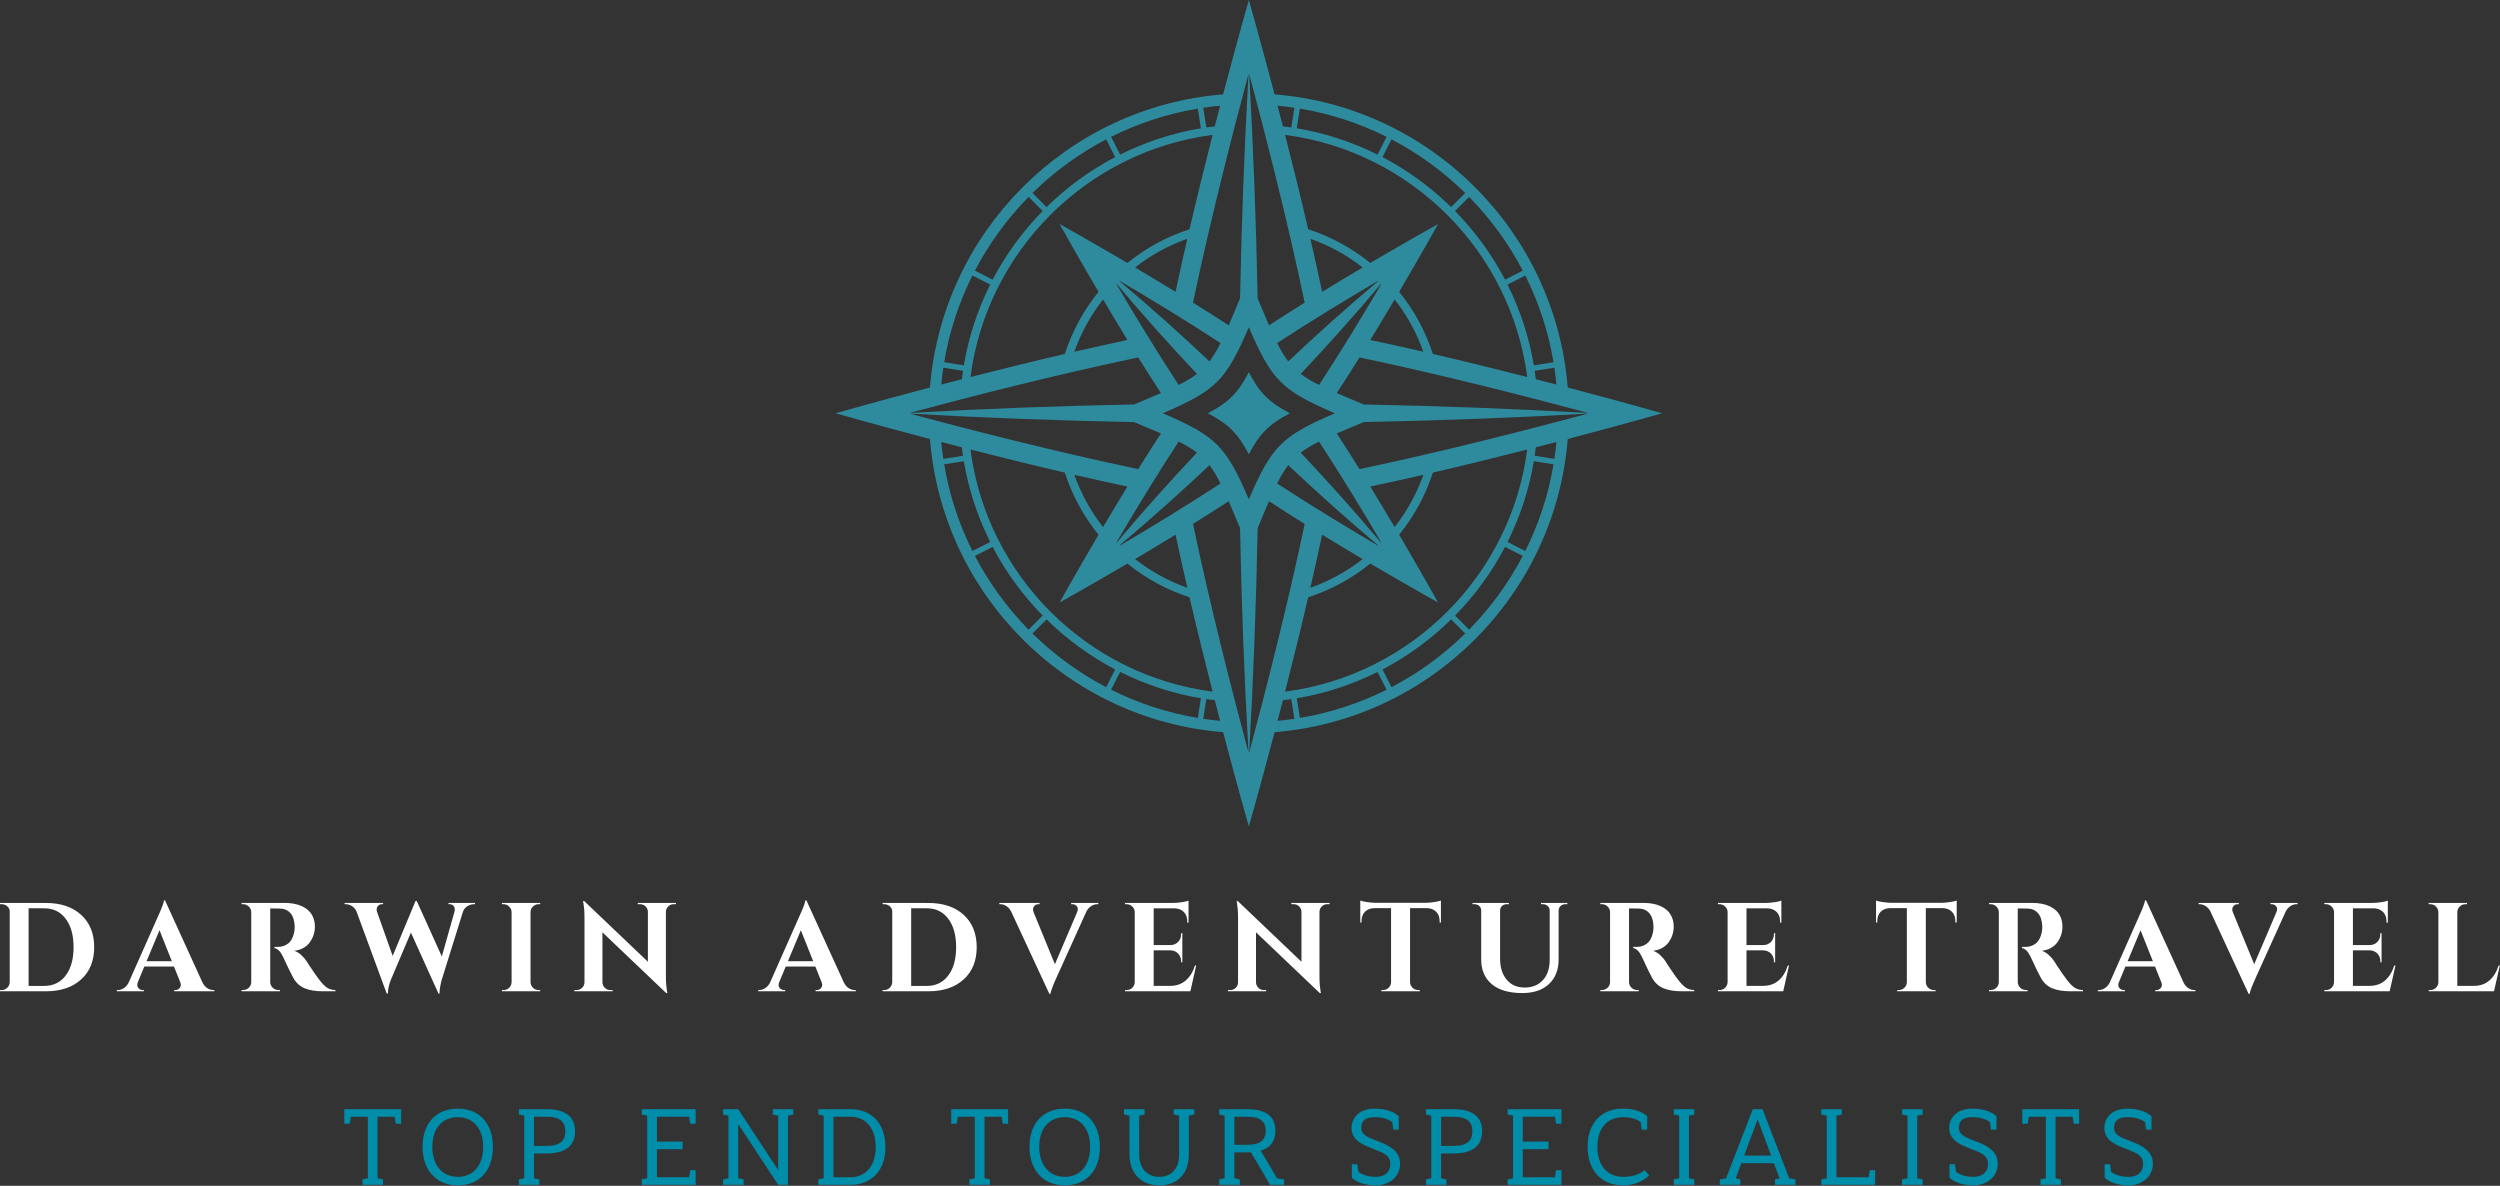 <?xml version="1.0" encoding="UTF-8"?>
<svg xmlns="http://www.w3.org/2000/svg" width="974" height="462" viewBox="0 0 974 462" fill="none">
  <rect x="0" y="0" width="974" height="462" fill="#333333" stroke="none"/>
  <path d="M17.848 386.205H0V385.724H0.634C1.492 385.724 2.229 385.423 2.843 384.821C3.445 384.207 3.759 383.477 3.785 382.631V355.101C3.785 354.307 3.471 353.641 2.843 353.103C2.216 352.553 1.486 352.277 0.653 352.277H0.038L0 351.778L17.848 351.797C23.649 351.797 28.241 353.34 31.622 356.427C35.003 359.513 36.694 363.708 36.694 369.01C36.694 374.313 35.003 378.501 31.622 381.575C28.241 384.661 23.649 386.205 17.848 386.205ZM11.143 353.872V384.111H17.252C20.761 384.111 23.541 382.759 25.59 380.057C27.639 377.355 28.664 373.672 28.664 369.01C28.664 364.348 27.639 360.66 25.59 357.945C23.541 355.229 20.761 353.872 17.252 353.872H11.143ZM56.04 386.205H45.512V385.724H45.935C46.69 385.724 47.446 385.487 48.202 385.014C48.957 384.54 49.579 383.848 50.065 382.939L61.458 357.253C61.855 356.433 62.341 355.306 62.918 353.872C63.507 352.424 63.827 351.4 63.878 350.798H64.301L78.921 382.862C79.421 383.81 80.048 384.527 80.804 385.014C81.572 385.487 82.347 385.724 83.128 385.724H83.532V386.205H67.855V385.724H68.297C69.027 385.724 69.616 385.436 70.064 384.86C70.321 384.54 70.449 384.162 70.449 383.726C70.449 383.393 70.372 383.028 70.218 382.631L67.778 376.561H56.232L53.715 382.631C53.549 383.041 53.466 383.419 53.466 383.765C53.466 384.175 53.594 384.54 53.85 384.86C54.311 385.436 54.9 385.724 55.617 385.724H56.04V386.205ZM62.149 362.421L57.097 374.486H66.952L62.149 362.421ZM109.064 386.205H94.117V385.705H94.732C95.577 385.705 96.307 385.411 96.922 384.821C97.55 384.22 97.87 383.496 97.883 382.651V355.351C97.87 354.506 97.55 353.782 96.922 353.18C96.307 352.578 95.577 352.277 94.732 352.277H94.117V351.778H110.985C112.215 351.778 113.38 351.88 114.482 352.085C115.596 352.277 116.659 352.61 117.671 353.084C118.682 353.558 119.553 354.147 120.283 354.851C121.013 355.543 121.596 356.42 122.032 357.483C122.467 358.547 122.685 359.744 122.685 361.076C122.685 362.152 122.518 363.196 122.185 364.208C121.852 365.219 121.372 366.173 120.745 367.07C120.117 367.967 119.272 368.716 118.209 369.318C117.158 369.92 115.961 370.285 114.616 370.413C115.589 370.733 116.518 371.297 117.402 372.103C118.273 372.91 119.015 373.794 119.63 374.755C119.746 374.947 120.053 375.433 120.552 376.215C121.052 376.983 121.718 377.963 122.55 379.154C123.37 380.345 124.055 381.287 124.606 381.978C125.682 383.361 126.649 384.322 127.507 384.86C128.365 385.411 129.422 385.692 130.677 385.705V386.205H125.893C123.024 386.205 120.655 385.827 118.785 385.071C116.902 384.303 115.423 382.984 114.347 381.114C113.566 379.756 112.195 376.951 110.236 372.699C109.301 370.714 108.193 369.606 106.912 369.375V368.895H108.411C109.909 368.882 111.209 368.434 112.311 367.55C113.425 366.667 114.193 365.226 114.616 363.228C114.744 362.549 114.808 361.877 114.808 361.211C114.808 361.082 114.808 360.954 114.808 360.826C114.706 358.559 114.142 356.856 113.118 355.716C112.08 354.576 110.716 353.993 109.025 353.968C108.539 353.955 107.828 353.949 106.893 353.949C105.958 353.949 105.42 353.949 105.279 353.949V382.631C105.292 383.477 105.606 384.2 106.221 384.802C106.835 385.404 107.578 385.705 108.449 385.705H109.045L109.064 386.205ZM134.673 352.277H134.269V351.778H149.254V352.277H148.832C148.127 352.264 147.557 352.546 147.122 353.122C146.866 353.455 146.738 353.859 146.738 354.333C146.738 354.653 146.802 354.992 146.93 355.351L152.981 372.43L161.896 351.009L162.376 351.048L172.135 372.641L177.034 355.332C177.137 354.948 177.188 354.595 177.188 354.275C177.188 353.814 177.073 353.423 176.842 353.103C176.458 352.553 175.907 352.277 175.19 352.277H174.748V351.778H185.084V352.277H184.642C183.81 352.277 182.983 352.52 182.164 353.007C181.344 353.481 180.755 354.192 180.396 355.14L172.135 381.613C172.059 381.844 171.969 382.151 171.866 382.535C171.764 382.92 171.629 383.598 171.463 384.572C171.335 385.327 171.264 386.006 171.252 386.608C171.252 386.787 171.258 386.948 171.271 387.088H170.829L160.09 363.343L152.328 381.613C151.547 383.534 151.144 385.359 151.118 387.088H150.657L138.899 355.12C138.477 354.173 137.868 353.462 137.074 352.988C136.293 352.514 135.493 352.277 134.673 352.277ZM210.482 386.205H195.554V385.724H196.188C197.046 385.724 197.783 385.423 198.398 384.821C199 384.207 199.307 383.477 199.32 382.631V355.351C199.294 354.506 198.974 353.782 198.359 353.18C197.757 352.578 197.034 352.277 196.188 352.277H195.554V351.778H210.482L210.462 352.277H209.848C208.99 352.277 208.253 352.578 207.638 353.18C207.024 353.769 206.71 354.486 206.697 355.332V382.631C206.71 383.477 207.024 384.207 207.638 384.821C208.24 385.423 208.977 385.724 209.848 385.724H210.462L210.482 386.205ZM238.665 386.205H223.757V385.724H224.66C225.492 385.724 226.209 385.43 226.811 384.841C227.401 384.264 227.702 383.56 227.714 382.727V357.215C227.714 356.126 227.67 355.069 227.58 354.045C227.477 353.02 227.381 352.264 227.292 351.778L227.138 351.067H227.618L252.42 374.697V355.255C252.408 354.422 252.107 353.718 251.517 353.142C250.928 352.565 250.217 352.277 249.385 352.277H248.482V351.778H263.39L263.371 352.277H262.468C261.636 352.277 260.931 352.565 260.355 353.142C259.766 353.705 259.458 354.397 259.433 355.217V380.614C259.433 381.703 259.477 382.772 259.567 383.822C259.67 384.873 259.766 385.654 259.855 386.166L260.009 386.896H259.548L234.707 363.228V382.747C234.733 383.566 235.04 384.264 235.63 384.841C236.206 385.43 236.91 385.724 237.743 385.724H238.665V386.205ZM305.925 386.205H295.397V385.724H295.819C296.575 385.724 297.331 385.487 298.086 385.014C298.829 384.54 299.45 383.848 299.95 382.939L311.323 357.253C311.72 356.433 312.213 355.306 312.802 353.872C313.391 352.424 313.705 351.4 313.744 350.798H314.185L328.805 382.862C329.305 383.81 329.933 384.527 330.688 385.014C331.444 385.487 332.219 385.724 333.013 385.724H333.416V386.205H317.74V385.724H318.162C318.905 385.724 319.501 385.436 319.949 384.86C320.205 384.54 320.333 384.162 320.333 383.726C320.333 383.393 320.25 383.028 320.083 382.631L317.663 376.561H306.117L303.6 382.631C303.421 383.041 303.331 383.419 303.331 383.765C303.331 384.175 303.459 384.54 303.715 384.86C304.176 385.436 304.772 385.724 305.502 385.724H305.925V386.205ZM312.015 362.421L306.981 374.486H316.817L312.015 362.421ZM361.676 386.205H343.848V385.724H344.463C345.334 385.724 346.07 385.423 346.672 384.821C347.287 384.207 347.601 383.477 347.614 382.631V355.101C347.614 354.307 347.3 353.641 346.672 353.103C346.045 352.553 345.321 352.277 344.501 352.277H343.867L343.848 351.778L361.676 351.797C367.491 351.797 372.083 353.34 375.451 356.427C378.832 359.513 380.523 363.708 380.523 369.01C380.523 374.313 378.832 378.501 375.451 381.575C372.083 384.661 367.491 386.205 361.676 386.205ZM354.991 353.872V384.111H361.081C364.603 384.111 367.389 382.759 369.438 380.057C371.487 377.355 372.512 373.672 372.512 369.01C372.512 364.348 371.487 360.66 369.438 357.945C367.389 355.229 364.603 353.872 361.081 353.872H354.991ZM389.725 352.277H389.341V351.778H404.998V352.277H404.557C403.839 352.264 403.269 352.546 402.847 353.122C402.591 353.443 402.462 353.827 402.462 354.275C402.462 354.595 402.533 354.954 402.674 355.351L410.992 375.658L419.657 355.351C419.836 354.941 419.926 354.557 419.926 354.198C419.939 353.776 419.817 353.417 419.561 353.122C419.113 352.546 418.517 352.264 417.774 352.277H417.332V351.778H427.899V352.277H427.457C426.701 352.277 425.945 352.508 425.19 352.969C424.434 353.43 423.807 354.115 423.307 355.024L411.665 380.749C411.281 381.543 410.8 382.663 410.224 384.111C409.635 385.558 409.315 386.583 409.263 387.185H408.822L393.933 355.101C393.433 354.153 392.805 353.449 392.05 352.988C391.294 352.514 390.519 352.277 389.725 352.277ZM463.767 386.205H438.33V385.724H438.945C439.816 385.724 440.553 385.423 441.155 384.821C441.769 384.207 442.083 383.477 442.096 382.631V355.217C442.032 354.397 441.699 353.705 441.097 353.142C440.495 352.565 439.778 352.277 438.945 352.277H438.33V351.778H457.177C458.202 351.765 459.316 351.669 460.52 351.489C461.724 351.297 462.569 351.099 463.056 350.894V359.481H462.556V358.905C462.556 357.432 462.121 356.248 461.25 355.351C460.392 354.442 459.226 353.955 457.753 353.891H449.473V368.204H456.005C457.222 368.191 458.214 367.781 458.983 366.974C459.764 366.18 460.155 365.181 460.155 363.977V363.574L460.635 363.535V374.928L460.155 374.889V374.486C460.155 373.307 459.764 372.315 458.983 371.508C458.214 370.714 457.235 370.298 456.043 370.259H449.473V384.091H455.928C458.323 384.091 460.328 383.4 461.941 382.017C463.568 380.633 464.772 378.687 465.553 376.176H466.033L463.767 386.205ZM493.295 386.205H478.386V385.724H479.289C480.122 385.724 480.839 385.43 481.441 384.841C482.03 384.264 482.331 383.56 482.344 382.727V357.215C482.344 356.126 482.299 355.069 482.21 354.045C482.107 353.02 482.011 352.264 481.921 351.778L481.768 351.067H482.248L507.05 374.697V355.255C507.037 354.422 506.736 353.718 506.147 353.142C505.558 352.565 504.847 352.277 504.015 352.277H503.112V351.778H518.02L518.001 352.277H517.098C516.265 352.277 515.561 352.565 514.984 353.142C514.395 353.705 514.088 354.397 514.062 355.217V380.614C514.062 381.703 514.107 382.772 514.197 383.822C514.299 384.873 514.395 385.654 514.485 386.166L514.639 386.896H514.178L489.337 363.228V382.747C489.363 383.566 489.67 384.264 490.259 384.841C490.836 385.43 491.54 385.724 492.372 385.724H493.295V386.205ZM530.45 359.424H529.969V350.855C530.443 351.06 531.276 351.253 532.467 351.432C533.658 351.611 534.76 351.714 535.771 351.739H555.54C556.552 351.714 557.66 351.611 558.864 351.432C560.068 351.253 560.906 351.06 561.38 350.855V359.424H560.881V358.847C560.881 357.336 560.439 356.132 559.555 355.236C558.659 354.326 557.461 353.852 555.963 353.814H549.354V382.651C549.392 383.496 549.713 384.22 550.314 384.821C550.929 385.423 551.659 385.724 552.505 385.724H553.119L553.158 386.205H538.192V385.724H538.826C539.671 385.724 540.395 385.43 540.997 384.841C541.612 384.264 541.932 383.554 541.957 382.708V353.814H535.368C533.857 353.852 532.659 354.326 531.775 355.236C530.892 356.132 530.45 357.336 530.45 358.847V359.424ZM574.483 352.277H573.695V351.778H587.854V352.277H587.028C586.323 352.277 585.721 352.501 585.222 352.95C584.722 353.398 584.46 353.961 584.434 354.64V373.41C584.434 376.894 585.292 379.654 587.009 381.69C588.725 383.726 591.056 384.745 594.002 384.745C596.986 384.745 599.355 383.784 601.11 381.863C602.864 379.942 603.748 377.335 603.761 374.044V354.64C603.735 353.961 603.466 353.398 602.954 352.95C602.455 352.501 601.853 352.277 601.148 352.277H600.361V351.778H610.639V352.277H609.832C609.127 352.277 608.532 352.501 608.045 352.95C607.558 353.385 607.289 353.942 607.238 354.621V373.756C607.238 377.816 605.983 381.024 603.473 383.381C600.963 385.724 597.504 386.896 593.099 386.896C587.924 386.896 583.96 385.744 581.207 383.438C578.453 381.12 577.076 377.925 577.076 373.852V354.717C577.063 354.013 576.807 353.43 576.308 352.969C575.808 352.508 575.2 352.277 574.483 352.277ZM638.457 386.205H623.51V385.705H624.125C624.983 385.705 625.72 385.411 626.335 384.821C626.949 384.22 627.263 383.496 627.276 382.651V355.351C627.263 354.506 626.949 353.782 626.335 353.18C625.72 352.578 624.983 352.277 624.125 352.277H623.51V351.778H640.378C641.621 351.778 642.792 351.88 643.894 352.085C644.995 352.277 646.052 352.61 647.064 353.084C648.088 353.558 648.966 354.147 649.696 354.851C650.413 355.543 650.989 356.42 651.425 357.483C651.86 358.547 652.078 359.744 652.078 361.076C652.078 362.152 651.912 363.196 651.579 364.208C651.258 365.219 650.778 366.173 650.138 367.07C649.51 367.967 648.665 368.716 647.602 369.318C646.551 369.92 645.354 370.285 644.009 370.413C644.983 370.733 645.911 371.297 646.795 372.103C647.679 372.91 648.421 373.794 649.023 374.755C649.139 374.947 649.446 375.433 649.946 376.215C650.458 376.983 651.124 377.963 651.944 379.154C652.763 380.345 653.448 381.287 653.999 381.978C655.088 383.361 656.061 384.322 656.919 384.86C657.777 385.411 658.828 385.692 660.07 385.705V386.205H655.286C652.43 386.205 650.061 385.827 648.178 385.071C646.295 384.303 644.816 382.984 643.74 381.114C642.959 379.756 641.595 376.951 639.648 372.699C638.7 370.714 637.586 369.606 636.305 369.375V368.895H637.823C639.309 368.882 640.609 368.434 641.723 367.55C642.837 366.667 643.599 365.226 644.009 363.228C644.137 362.549 644.201 361.877 644.201 361.211C644.201 361.082 644.201 360.954 644.201 360.826C644.112 358.559 643.548 356.856 642.511 355.716C641.473 354.576 640.109 353.993 638.419 353.968C637.932 353.955 637.221 353.949 636.286 353.949C635.351 353.949 634.813 353.949 634.672 353.949V382.631C634.685 383.477 634.999 384.2 635.614 384.802C636.229 385.404 636.971 385.705 637.842 385.705H638.438L638.457 386.205ZM694.747 386.205H669.311V385.724H669.926C670.784 385.724 671.52 385.423 672.135 384.821C672.737 384.207 673.051 383.477 673.076 382.631V355.217C673.012 354.397 672.679 353.705 672.077 353.142C671.475 352.565 670.758 352.277 669.926 352.277H669.311V351.778H688.138C689.163 351.765 690.283 351.669 691.5 351.489C692.704 351.297 693.543 351.099 694.017 350.894V359.481H693.517V358.905C693.517 357.432 693.088 356.248 692.23 355.351C691.359 354.442 690.187 353.955 688.714 353.891H680.434V368.204H686.966C688.183 368.191 689.182 367.781 689.963 366.974C690.732 366.18 691.116 365.181 691.116 363.977V363.574L691.596 363.535V374.928L691.116 374.889V374.486C691.116 373.307 690.732 372.315 689.963 371.508C689.182 370.714 688.202 370.298 687.024 370.259H680.434V384.091H686.889C689.297 384.091 691.308 383.4 692.922 382.017C694.536 380.633 695.733 378.687 696.514 376.176H696.995L694.747 386.205ZM731.383 359.424H730.903V350.855C731.377 351.06 732.216 351.253 733.42 351.432C734.611 351.611 735.706 351.714 736.705 351.739H756.493C757.505 351.714 758.606 351.611 759.797 351.432C761.001 351.253 761.846 351.06 762.333 350.855V359.424H761.814V358.847C761.814 357.336 761.372 356.132 760.489 355.236C759.605 354.326 758.407 353.852 756.896 353.814H750.307V382.651C750.332 383.496 750.646 384.22 751.248 384.821C751.863 385.423 752.593 385.724 753.438 385.724H754.072L754.091 386.205H739.145V385.724H739.759C740.605 385.724 741.335 385.43 741.95 384.841C742.552 384.264 742.872 383.554 742.91 382.708V353.814H736.301C734.803 353.852 733.605 354.326 732.709 355.236C731.825 356.132 731.383 357.336 731.383 358.847V359.424ZM789.921 386.205H774.955V385.705H775.589C776.434 385.705 777.164 385.411 777.779 384.821C778.394 384.22 778.714 383.496 778.74 382.651V355.351C778.714 354.506 778.394 353.782 777.779 353.18C777.164 352.578 776.434 352.277 775.589 352.277H774.955V351.778H791.842C793.071 351.778 794.237 351.88 795.338 352.085C796.453 352.277 797.516 352.61 798.528 353.084C799.539 353.558 800.41 354.147 801.14 354.851C801.87 355.543 802.453 356.42 802.889 357.483C803.311 358.547 803.523 359.744 803.523 361.076C803.523 362.152 803.362 363.196 803.042 364.208C802.709 365.219 802.229 366.173 801.601 367.07C800.961 367.967 800.116 368.716 799.065 369.318C798.002 369.92 796.805 370.285 795.473 370.413C796.446 370.733 797.368 371.297 798.239 372.103C799.123 372.91 799.872 373.794 800.487 374.755C800.59 374.947 800.897 375.433 801.409 376.215C801.909 376.983 802.568 377.963 803.388 379.154C804.221 380.345 804.906 381.287 805.444 381.978C806.532 383.361 807.506 384.322 808.364 384.86C809.222 385.411 810.272 385.692 811.515 385.705V386.205H806.75C803.881 386.205 801.505 385.827 799.623 385.071C797.753 384.303 796.28 382.984 795.204 381.114C794.423 379.756 793.052 376.951 791.093 372.699C790.145 370.714 789.031 369.606 787.75 369.375V368.895H789.268C790.753 368.882 792.053 368.434 793.168 367.55C794.282 366.667 795.05 365.226 795.473 363.228C795.601 362.549 795.665 361.877 795.665 361.211C795.665 361.082 795.665 360.954 795.665 360.826C795.563 358.559 794.993 356.856 793.955 355.716C792.931 354.576 791.567 353.993 789.863 353.968C789.389 353.955 788.685 353.949 787.75 353.949C786.815 353.949 786.271 353.949 786.117 353.949V382.631C786.143 383.477 786.463 384.2 787.077 384.802C787.692 385.404 788.429 385.705 789.287 385.705H789.902L789.921 386.205ZM827.864 386.205H817.316V385.724H817.758C818.514 385.724 819.263 385.487 820.006 385.014C820.762 384.54 821.389 383.848 821.889 382.939L833.262 357.253C833.659 356.433 834.152 355.306 834.741 353.872C835.318 352.424 835.631 351.4 835.683 350.798H836.125L850.745 382.862C851.231 383.81 851.859 384.527 852.627 385.014C853.383 385.487 854.151 385.724 854.933 385.724H855.336V386.205H839.679V385.724H840.101C840.844 385.724 841.44 385.436 841.888 384.86C842.144 384.54 842.272 384.162 842.272 383.726C842.272 383.393 842.189 383.028 842.022 382.631L839.602 376.561H828.056L825.539 382.631C825.36 383.041 825.27 383.419 825.27 383.765C825.27 384.175 825.398 384.54 825.654 384.86C826.115 385.436 826.704 385.724 827.422 385.724H827.864V386.205ZM833.954 362.421L828.92 374.486H838.757L833.954 362.421ZM856.969 352.277H856.585V351.778H872.242V352.277H871.8C871.083 352.264 870.507 352.546 870.071 353.122C869.815 353.443 869.687 353.827 869.687 354.275C869.687 354.595 869.758 354.954 869.898 355.351L878.236 375.658L886.901 355.351C887.08 354.941 887.17 354.557 887.17 354.198C887.182 353.776 887.061 353.417 886.805 353.122C886.356 352.546 885.754 352.264 884.999 352.277H884.576V351.778H895.142V352.277H894.701C893.932 352.277 893.17 352.508 892.414 352.969C891.671 353.43 891.05 354.115 890.551 355.024L878.909 380.749C878.524 381.543 878.038 382.663 877.449 384.111C876.872 385.558 876.558 386.583 876.507 387.185H876.046L861.176 355.101C860.677 354.153 860.049 353.449 859.294 352.988C858.525 352.514 857.75 352.277 856.969 352.277ZM931.01 386.205H905.574V385.724H906.189C907.06 385.724 907.796 385.423 908.398 384.821C909.013 384.207 909.327 383.477 909.34 382.631V355.217C909.276 354.397 908.943 353.705 908.341 353.142C907.739 352.565 907.022 352.277 906.189 352.277H905.574V351.778H924.421C925.433 351.765 926.547 351.669 927.764 351.489C928.967 351.297 929.813 351.099 930.299 350.894V359.481H929.781V358.905C929.781 357.432 929.352 356.248 928.494 355.351C927.623 354.442 926.451 353.955 924.978 353.891H916.698V368.204H923.23C924.446 368.191 925.445 367.781 926.227 366.974C926.995 366.18 927.379 365.181 927.379 363.977V363.574L927.86 363.535V374.928L927.379 374.889V374.486C927.379 373.307 926.995 372.315 926.227 371.508C925.445 370.714 924.466 370.298 923.287 370.259H916.698V384.091H923.172C925.567 384.091 927.571 383.4 929.185 382.017C930.799 380.633 932.003 378.687 932.797 376.176H933.277L931.01 386.205ZM971.662 386.205H946.226V385.724H946.841C947.712 385.724 948.448 385.423 949.05 384.821C949.665 384.207 949.979 383.477 949.991 382.631V355.389C949.979 354.531 949.665 353.801 949.05 353.199C948.448 352.585 947.712 352.277 946.841 352.277H946.226V351.778H961.153L961.134 352.277H960.519C959.661 352.277 958.925 352.585 958.31 353.199C957.695 353.801 957.381 354.531 957.369 355.389V384.091H963.824C966.219 384.091 968.223 383.4 969.837 382.017C971.451 380.633 972.655 378.687 973.449 376.176H973.929L971.662 386.205Z" fill="white"></path>
  <path d="M156.285 432.136H134.135V437.804H136.248L136.67 435.075H143.318V459.071L141.224 459.493V461.607H149.216V459.493L147.102 459.071V435.075H153.769L154.191 437.804H156.285V432.136ZM178.398 461.818C186.62 461.818 192.038 456.208 192.038 446.833C192.038 437.9 186.909 431.925 178.398 431.925C170.06 431.925 164.623 437.439 164.623 446.833C164.623 455.786 169.849 461.818 178.398 461.818ZM168.427 446.833C168.427 439.533 172.327 435.248 178.398 435.248C184.546 435.248 188.253 439.878 188.253 446.833C188.253 454.114 184.334 458.494 178.398 458.494C172.173 458.494 168.427 453.807 168.427 446.833ZM202.163 461.607H210.155V459.493L208.041 459.071V449.388H212.94C220.644 449.388 224.045 446.141 224.045 440.724C224.045 435.537 220.855 432.136 212.94 432.136H202.163V434.23L204.257 434.653V459.071L202.163 459.493V461.607ZM208.041 446.449V435.075H212.94C218.319 435.075 220.26 437.227 220.26 440.724C220.26 444.163 218.454 446.449 212.94 446.449H208.041ZM252.151 434.653V459.071L250.038 459.493V461.607H271.017V455.92H268.903L268.481 458.667H255.936V447.717H265.964V444.758H255.936V435.075H268.481L268.903 437.804H271.017V432.136H250.038V434.23L252.151 434.653ZM283.812 434.653V459.071L281.698 459.493V461.607H289.71V459.493L287.596 459.071V437.9L303.177 461.607H306.981V434.653L309.075 434.23V432.136H301.083V434.23L303.177 434.653V455.843L287.596 432.136H281.698V434.23L283.812 434.653ZM320.909 434.653V459.071L318.815 459.493V461.607H331.322C339.525 461.607 344.962 456.093 344.962 446.833C344.962 438.015 339.832 432.136 331.322 432.136H318.815V434.23L320.909 434.653ZM324.713 458.667V435.075H331.322C337.469 435.075 341.177 439.782 341.177 446.833C341.177 454.191 337.258 458.667 331.322 458.667H324.713ZM392.76 432.136H370.609V437.804H372.723L373.145 435.075H379.792V459.071L377.679 459.493V461.607H385.69V459.493L383.577 459.071V435.075H390.244L390.666 437.804H392.76V432.136ZM414.873 461.818C423.076 461.818 428.513 456.208 428.513 446.833C428.513 437.9 423.383 431.925 414.873 431.925C406.535 431.925 401.098 437.439 401.098 446.833C401.098 455.786 406.324 461.818 414.873 461.818ZM404.883 446.833C404.883 439.533 408.802 435.248 414.873 435.248C421.02 435.248 424.728 439.878 424.728 446.833C424.728 454.114 420.809 458.494 414.873 458.494C408.648 458.494 404.883 453.807 404.883 446.833ZM451.682 461.818C458.579 461.818 463.171 457.476 463.171 449.772V434.653L465.284 434.23V432.136H457.273V434.23L459.386 434.653V449.772C459.386 455.382 456.312 458.494 451.682 458.494C446.802 458.494 443.844 455.075 443.844 449.772L443.805 434.653L445.919 434.23V432.136H437.907V434.23L440.021 434.653L440.059 449.772C440.059 457.053 444.478 461.818 451.682 461.818ZM475.005 461.607H483.016V459.493L480.903 459.071V448.965H485.802C486.34 448.965 486.839 448.965 487.358 448.927L494.812 461.607H500.287V459.493L497.54 459.071L491.181 448.293C495.1 447.121 496.906 444.47 496.906 440.512C496.906 435.325 493.717 432.136 485.802 432.136H475.005V434.23L477.118 434.653V459.071L475.005 459.493V461.607ZM480.903 446.026V435.075H485.802C491.181 435.075 493.121 437.016 493.121 440.512C493.121 443.951 491.315 446.026 485.802 446.026H480.903ZM536.117 461.818C540.497 461.818 545.473 459.032 545.473 453.346C545.473 448.255 540.92 446.237 537.308 444.797C533.331 443.24 530.353 442.395 530.353 439.417C530.353 437.016 531.525 435.248 535.521 435.248C538.307 435.248 540.631 435.825 542.437 437.189L542.86 440.128H544.954V434.864C542.764 432.924 539.479 431.925 535.521 431.925C529.297 431.925 526.569 435.748 526.569 439.417C526.569 444.854 531.986 446.353 535.867 447.928C539.152 449.234 541.669 450.272 541.669 453.346C541.669 457.015 539.114 458.494 536.117 458.494C533.331 458.494 531.026 457.899 529.22 456.554L528.797 453.595H526.684V458.879C528.874 460.8 532.159 461.818 536.117 461.818ZM555.54 461.607H563.532V459.493L561.438 459.071V449.388H566.317C574.021 449.388 577.441 446.141 577.441 440.724C577.441 435.537 574.232 432.136 566.317 432.136H555.54V434.23L557.634 434.653V459.071L555.54 459.493V461.607ZM561.438 446.449V435.075H566.317C571.697 435.075 573.637 437.227 573.637 440.724C573.637 444.163 571.831 446.449 566.317 446.449H561.438ZM589.486 434.653V459.071L587.373 459.493V461.607H608.352V455.92H606.239L605.816 458.667H593.271V447.717H603.3V444.758H593.271V435.075H605.816L606.239 437.804H608.352V432.136H587.373V434.23L589.486 434.653ZM641.742 434.864C639.552 432.924 636.267 431.925 632.309 431.925C623.971 431.925 618.534 437.439 618.534 446.833C618.534 455.786 623.76 461.818 632.309 461.818C636.555 461.818 640.013 460.339 642.491 457.976L640.724 455.843C638.745 457.687 635.671 458.494 632.309 458.494C626.084 458.494 622.319 453.807 622.319 446.833C622.319 439.533 626.238 435.248 632.309 435.248C635.095 435.248 637.4 435.825 639.206 437.189L639.629 440.128H641.742V434.864ZM654.21 434.653V459.071L652.097 459.493V461.607H660.108V459.493L657.995 459.071V434.653L660.108 434.23V432.136H652.097V434.23L654.21 434.653ZM670.04 461.607H678.052V459.493L676.226 459.071L678.417 453.192H691.135L693.325 459.071L691.519 459.493V461.607H699.53V459.493L697.071 459.071L686.678 432.136H682.893L672.48 459.071L670.04 459.493V461.607ZM679.512 450.233L684.776 436.094L690.04 450.233H679.512ZM711.691 434.653V459.071L709.597 459.493V461.607H730.557V455.92H728.463L728.04 458.667H715.476V434.653L717.589 434.23V432.136H709.597V434.23L711.691 434.653ZM743.159 434.653V459.071L741.046 459.493V461.607H749.057V459.493L746.944 459.071V434.653L749.057 434.23V432.136H741.046V434.23L743.159 434.653ZM768.961 461.818C773.341 461.818 778.317 459.032 778.317 453.346C778.317 448.255 773.763 446.237 770.152 444.797C766.194 443.24 763.197 442.395 763.197 439.417C763.197 437.016 764.369 435.248 768.384 435.248C771.151 435.248 773.475 435.825 775.281 437.189L775.704 440.128H777.817V434.864C775.627 432.924 772.342 431.925 768.384 431.925C762.14 431.925 759.412 435.748 759.412 439.417C759.412 444.854 764.849 446.353 768.711 447.928C771.996 449.234 774.532 450.272 774.532 453.346C774.532 457.015 771.958 458.494 768.961 458.494C766.194 458.494 763.87 457.899 762.064 456.554L761.641 453.595H759.528V458.879C761.718 460.8 765.003 461.818 768.961 461.818ZM810.035 432.136H787.884V437.804H789.978L790.401 435.075H797.067V459.071L794.954 459.493V461.607H802.946V459.493L800.852 459.071V435.075H807.499L807.922 437.804H810.035V432.136ZM829.4 461.818C833.78 461.818 838.756 459.032 838.756 453.346C838.756 448.255 834.203 446.237 830.591 444.797C826.614 443.24 823.637 442.395 823.637 439.417C823.637 437.016 824.809 435.248 828.805 435.248C831.59 435.248 833.915 435.825 835.721 437.189L836.143 440.128H838.237V434.864C836.047 432.924 832.762 431.925 828.805 431.925C822.58 431.925 819.852 435.748 819.852 439.417C819.852 444.854 825.27 446.353 829.15 447.928C832.436 449.234 834.952 450.272 834.952 453.346C834.952 457.015 832.397 458.494 829.4 458.494C826.614 458.494 824.309 457.899 822.503 456.554L822.081 453.595H819.967V458.879C822.157 460.8 825.443 461.818 829.4 461.818Z" fill="#008DAA"></path>
  <path d="M610.79 171.038C632.545 165.311 647.559 161.01 647.559 161.01C647.559 161.01 632.545 156.708 610.789 150.981C605.929 90.23 557.328 41.63 496.578 36.77C490.85 15.014 486.549 0 486.549 0C486.549 0 482.248 15.014 476.52 36.77C415.77 41.63 367.169 90.231 362.309 150.981C340.553 156.708 325.539 161.01 325.539 161.01C325.539 161.01 340.553 165.311 362.309 171.038C367.169 231.788 415.77 280.389 476.52 285.249C482.248 307.006 486.549 322.019 486.549 322.019C486.549 322.019 490.85 307.006 496.578 285.249C557.329 280.389 605.929 231.788 610.79 171.038ZM407.741 241.333C415.62 249.066 424.618 255.661 434.482 260.827L430.966 267.73C420.374 262.192 410.707 255.123 402.255 246.819L407.741 241.333ZM436.403 261.784C446.178 266.668 456.748 270.18 467.876 272.046L466.666 279.708C454.719 277.713 443.364 273.954 432.877 268.707L436.403 261.784ZM378.097 175.132C389.563 178.059 402.1 181.156 414.858 184.126C417.736 193.029 422.226 201.213 427.988 208.329C419.062 223.492 412.827 234.732 412.827 234.732C412.827 234.732 424.067 228.497 439.23 219.571C446.346 225.333 454.529 229.823 463.433 232.701C466.403 245.459 469.5 257.997 472.427 269.462C423.388 263.11 384.449 224.171 378.097 175.132ZM375.513 142.342L367.85 141.127C369.845 129.183 373.603 117.83 378.849 107.344L385.773 110.869C380.89 120.643 377.378 131.214 375.513 142.342ZM472.426 52.558C469.5 64.024 466.403 76.561 463.433 89.319C454.53 92.197 446.347 96.687 439.23 102.449C424.067 93.523 412.827 87.288 412.827 87.288C412.827 87.288 419.062 98.528 427.988 113.691C422.227 120.807 417.736 128.99 414.858 137.894C402.1 140.864 389.563 143.961 378.097 146.887C384.449 97.849 423.388 58.91 472.426 52.558ZM436.401 60.237L432.874 53.314C443.363 48.066 454.719 44.306 466.666 42.311L467.875 49.975C456.747 51.84 446.176 55.353 436.401 60.237ZM434.48 61.194C424.617 66.359 415.622 72.954 407.743 80.684L402.257 75.198C410.708 66.896 420.374 59.828 430.963 54.291L434.48 61.194ZM565.355 80.684C557.477 72.954 548.481 66.359 538.619 61.194L542.135 54.291C552.724 59.828 562.391 66.896 570.841 75.198L565.355 80.684ZM536.697 60.237C526.92 55.352 516.346 51.839 505.214 49.973L506.43 42.311C518.378 44.306 529.735 48.065 540.224 53.314L536.697 60.237ZM595.001 146.887C583.536 143.961 570.998 140.864 558.24 137.894C555.362 128.99 550.872 120.807 545.11 113.691C554.036 98.528 560.271 87.288 560.271 87.288C560.271 87.288 549.031 93.523 533.868 102.449C526.752 96.687 518.569 92.197 509.665 89.319C506.695 76.561 503.598 64.024 500.672 52.558C549.71 58.91 588.649 97.849 595.001 146.887ZM597.585 179.683L605.247 180.899C603.252 192.843 599.494 204.196 594.247 214.681L587.327 211.149C592.208 201.377 595.72 190.809 597.585 179.683ZM529.652 182.765C526.741 178.094 523.768 173.412 520.798 168.86C523.813 167.553 527.285 166.11 531.31 164.429C560.542 163.873 589.725 162.78 618.764 161.138C595.756 167.304 561.359 176.134 529.652 182.765ZM530.889 217.812C524.806 222.571 517.941 226.375 510.521 228.999C512.109 222.097 513.651 215.157 515.101 208.312C520.56 211.655 525.897 214.857 530.889 217.812ZM497.576 188.359C499.005 185.506 500.378 183.193 501.895 181.219C513.293 191.96 524.966 202.409 536.95 212.497C536.915 212.531 536.88 212.565 536.845 212.599C524.872 205.541 510.599 196.884 497.576 188.359ZM486.549 194.538C477.615 173.772 473.787 169.944 453.021 161.01C473.787 152.076 477.615 148.248 486.549 127.481C495.483 148.248 499.312 152.076 520.078 161.01C499.312 169.944 495.483 173.772 486.549 194.538ZM457.997 208.312C459.447 215.157 460.989 222.097 462.577 228.998C455.157 226.375 448.293 222.571 442.209 217.812C447.201 214.857 452.538 211.655 457.997 208.312ZM436.253 212.599C436.22 212.566 436.186 212.534 436.152 212.501C448.142 202.419 459.813 191.969 471.208 181.226C472.723 183.198 474.095 185.51 475.522 188.359C462.5 196.884 448.226 205.54 436.253 212.599ZM459.2 172.037C462.049 173.464 464.361 174.836 466.333 176.351C455.589 187.745 445.14 199.417 435.058 211.407C435.025 211.373 434.993 211.339 434.96 211.305C442.018 199.333 450.674 185.059 459.2 172.037ZM429.747 205.35C424.988 199.266 421.184 192.402 418.561 184.982C425.462 186.57 432.402 188.112 439.247 189.561C435.904 195.021 432.702 200.358 429.747 205.35ZM442.21 104.208C448.293 99.449 455.157 95.645 462.576 93.022C460.989 99.923 459.447 106.862 457.997 113.708C452.538 110.365 447.201 107.163 442.21 104.208ZM475.522 133.661C474.095 136.51 472.723 138.821 471.208 140.794C459.814 130.05 448.142 119.601 436.153 109.519C436.186 109.486 436.22 109.454 436.254 109.421C448.226 116.479 462.5 125.135 475.522 133.661ZM434.96 110.715C434.993 110.681 435.025 110.647 435.058 110.613C445.14 122.603 455.589 134.274 466.333 145.669C464.361 147.184 462.049 148.555 459.2 149.983C450.675 136.96 442.019 122.687 434.96 110.715ZM439.247 132.458C432.402 133.908 425.463 135.45 418.561 137.037C421.185 129.618 424.988 122.753 429.747 116.67C432.703 121.662 435.904 126.999 439.247 132.458ZM515.101 113.708C513.651 106.862 512.109 99.923 510.522 93.022C517.941 95.645 524.805 99.449 530.889 104.208C525.897 107.163 520.56 110.365 515.101 113.708ZM536.845 109.421C536.879 109.455 536.915 109.489 536.95 109.523C524.966 119.611 513.293 130.06 501.895 140.8C500.378 138.827 499.005 136.513 497.576 133.661C510.599 125.135 524.872 116.479 536.845 109.421ZM513.898 149.983C511.046 148.554 508.732 147.181 506.758 145.664C517.499 134.266 527.948 122.593 538.036 110.609C538.07 110.644 538.104 110.68 538.138 110.715C531.081 122.685 522.426 136.958 513.898 149.983ZM543.351 116.67C548.11 122.753 551.914 129.618 554.537 137.037C547.636 135.45 540.697 133.908 533.851 132.458C537.194 126.999 540.396 121.662 543.351 116.67ZM538.036 211.411C527.948 199.427 517.499 187.754 506.758 176.356C508.732 174.839 511.046 173.466 513.898 172.037C522.424 185.06 531.08 199.333 538.138 211.306C538.104 211.341 538.071 211.376 538.036 211.411ZM533.851 189.561C540.697 188.111 547.636 186.57 554.538 184.982C551.914 192.402 548.11 199.266 543.351 205.35C540.396 200.358 537.194 195.021 533.851 189.561ZM531.31 157.59C527.285 155.909 523.813 154.467 520.798 153.159C523.768 148.608 526.741 143.926 529.652 139.255C561.36 145.886 595.756 154.716 618.764 160.881C589.725 159.24 560.542 158.147 531.31 157.59ZM587.325 110.868L594.248 107.341C599.495 117.827 603.254 129.181 605.248 141.127L597.585 142.342C595.72 131.214 592.208 120.643 587.325 110.868ZM508.304 117.907C503.633 120.818 498.951 123.791 494.399 126.76C493.092 123.746 491.649 120.274 489.969 116.249C489.412 87.017 488.319 57.834 486.678 28.794C492.843 51.802 501.673 86.199 508.304 117.907ZM483.129 116.249C481.449 120.274 480.006 123.745 478.699 126.76C474.147 123.791 469.465 120.818 464.794 117.907C471.425 86.199 480.255 51.802 486.42 28.794C484.779 57.834 483.686 87.017 483.129 116.249ZM443.446 139.255C446.357 143.926 449.331 148.608 452.3 153.159C449.291 154.464 445.826 155.904 441.811 157.581C412.573 158.133 383.384 159.225 354.338 160.88C377.346 154.715 411.741 145.885 443.446 139.255ZM441.811 164.439C445.826 166.116 449.29 167.555 452.3 168.86C449.331 173.412 446.357 178.094 443.446 182.765C411.741 176.134 377.346 167.305 354.338 161.14C383.383 162.794 412.573 163.887 441.811 164.439ZM385.772 211.149L378.85 214.679C373.604 204.194 369.846 192.842 367.851 180.899L375.514 179.683C377.379 190.809 380.89 201.377 385.772 211.149ZM464.794 204.113C469.465 201.202 474.147 198.228 478.699 195.259C480.004 198.268 481.443 201.733 483.12 205.748C483.672 234.986 484.765 264.176 486.419 293.221C480.254 270.213 471.424 235.818 464.794 204.113ZM489.978 205.748C491.655 201.733 493.094 198.268 494.399 195.259C498.951 198.228 503.633 201.202 508.304 204.113C501.674 235.818 492.844 270.213 486.679 293.22C488.333 264.175 489.426 234.986 489.978 205.748ZM509.665 232.701C518.569 229.823 526.752 225.333 533.869 219.571C549.031 228.497 560.271 234.732 560.271 234.732C560.271 234.732 554.036 223.492 545.11 208.329C550.872 201.213 555.362 193.029 558.24 184.126C570.998 181.156 583.536 178.059 595.001 175.132C588.649 224.171 549.71 263.11 500.671 269.462C503.598 257.997 506.695 245.459 509.665 232.701ZM536.695 261.784L540.222 268.707C529.733 273.955 518.378 277.714 506.43 279.708L505.214 272.047C516.345 270.182 526.918 266.669 536.695 261.784ZM538.617 260.827C548.481 255.661 557.478 249.066 565.358 241.333L570.844 246.819C562.392 255.123 552.724 262.192 542.133 267.73L538.617 260.827ZM566.876 239.815C574.608 231.935 581.204 222.937 586.37 213.071L593.27 216.593C587.732 227.183 580.665 236.85 572.362 245.301L566.876 239.815ZM605.584 178.779L597.905 177.562C598.067 176.47 598.221 175.376 598.351 174.275C601.1 173.568 603.776 172.874 606.375 172.196C606.17 174.408 605.907 176.603 605.584 178.779ZM598.35 147.745C598.221 146.645 598.067 145.554 597.906 144.464L605.585 143.246C605.908 145.42 606.17 147.614 606.375 149.824C603.776 149.145 601.1 148.451 598.35 147.745ZM593.271 105.429L586.368 108.946C581.202 99.081 574.606 90.082 566.873 82.202L572.359 76.716C580.664 85.169 587.733 94.837 593.271 105.429ZM504.31 41.974L503.092 49.653C502.003 49.492 500.913 49.338 499.814 49.209C499.107 46.459 498.414 43.783 497.735 41.184C499.944 41.389 502.137 41.652 504.31 41.974ZM473.284 49.209C472.183 49.339 471.089 49.493 469.997 49.654L468.786 41.975C470.96 41.652 473.153 41.389 475.363 41.184C474.685 43.783 473.991 46.459 473.284 49.209ZM400.739 76.716L406.226 82.202C398.493 90.082 391.896 99.081 386.73 108.947L379.826 105.432C385.364 94.839 392.434 85.169 400.739 76.716ZM367.514 143.246L375.193 144.464C375.031 145.554 374.878 146.645 374.748 147.745C371.998 148.451 369.322 149.145 366.724 149.824C366.928 147.614 367.191 145.42 367.514 143.246ZM374.748 174.275C374.878 175.376 375.032 176.47 375.193 177.562L367.515 178.779C367.191 176.603 366.928 174.408 366.723 172.196C369.322 172.874 371.998 173.568 374.748 174.275ZM379.827 216.59L386.728 213.07C391.894 222.936 398.49 231.935 406.223 239.815L400.737 245.301C392.433 236.849 385.365 227.181 379.827 216.59ZM468.785 280.044L469.998 272.366C471.09 272.528 472.183 272.682 473.284 272.811C473.991 275.561 474.685 278.237 475.363 280.835C473.153 280.63 470.959 280.367 468.785 280.044ZM499.814 272.811C500.912 272.682 502.003 272.528 503.091 272.367L504.311 280.045C502.137 280.368 499.944 280.63 497.735 280.835C498.413 278.237 499.107 275.561 499.814 272.811ZM502.536 161.01C494.547 165.138 490.677 169.007 486.549 176.997C482.421 169.007 478.551 165.138 470.562 161.01C478.552 156.881 482.421 153.012 486.549 145.023C490.678 153.012 494.547 156.881 502.536 161.01Z" fill="#2E8B9E"></path>
</svg>
